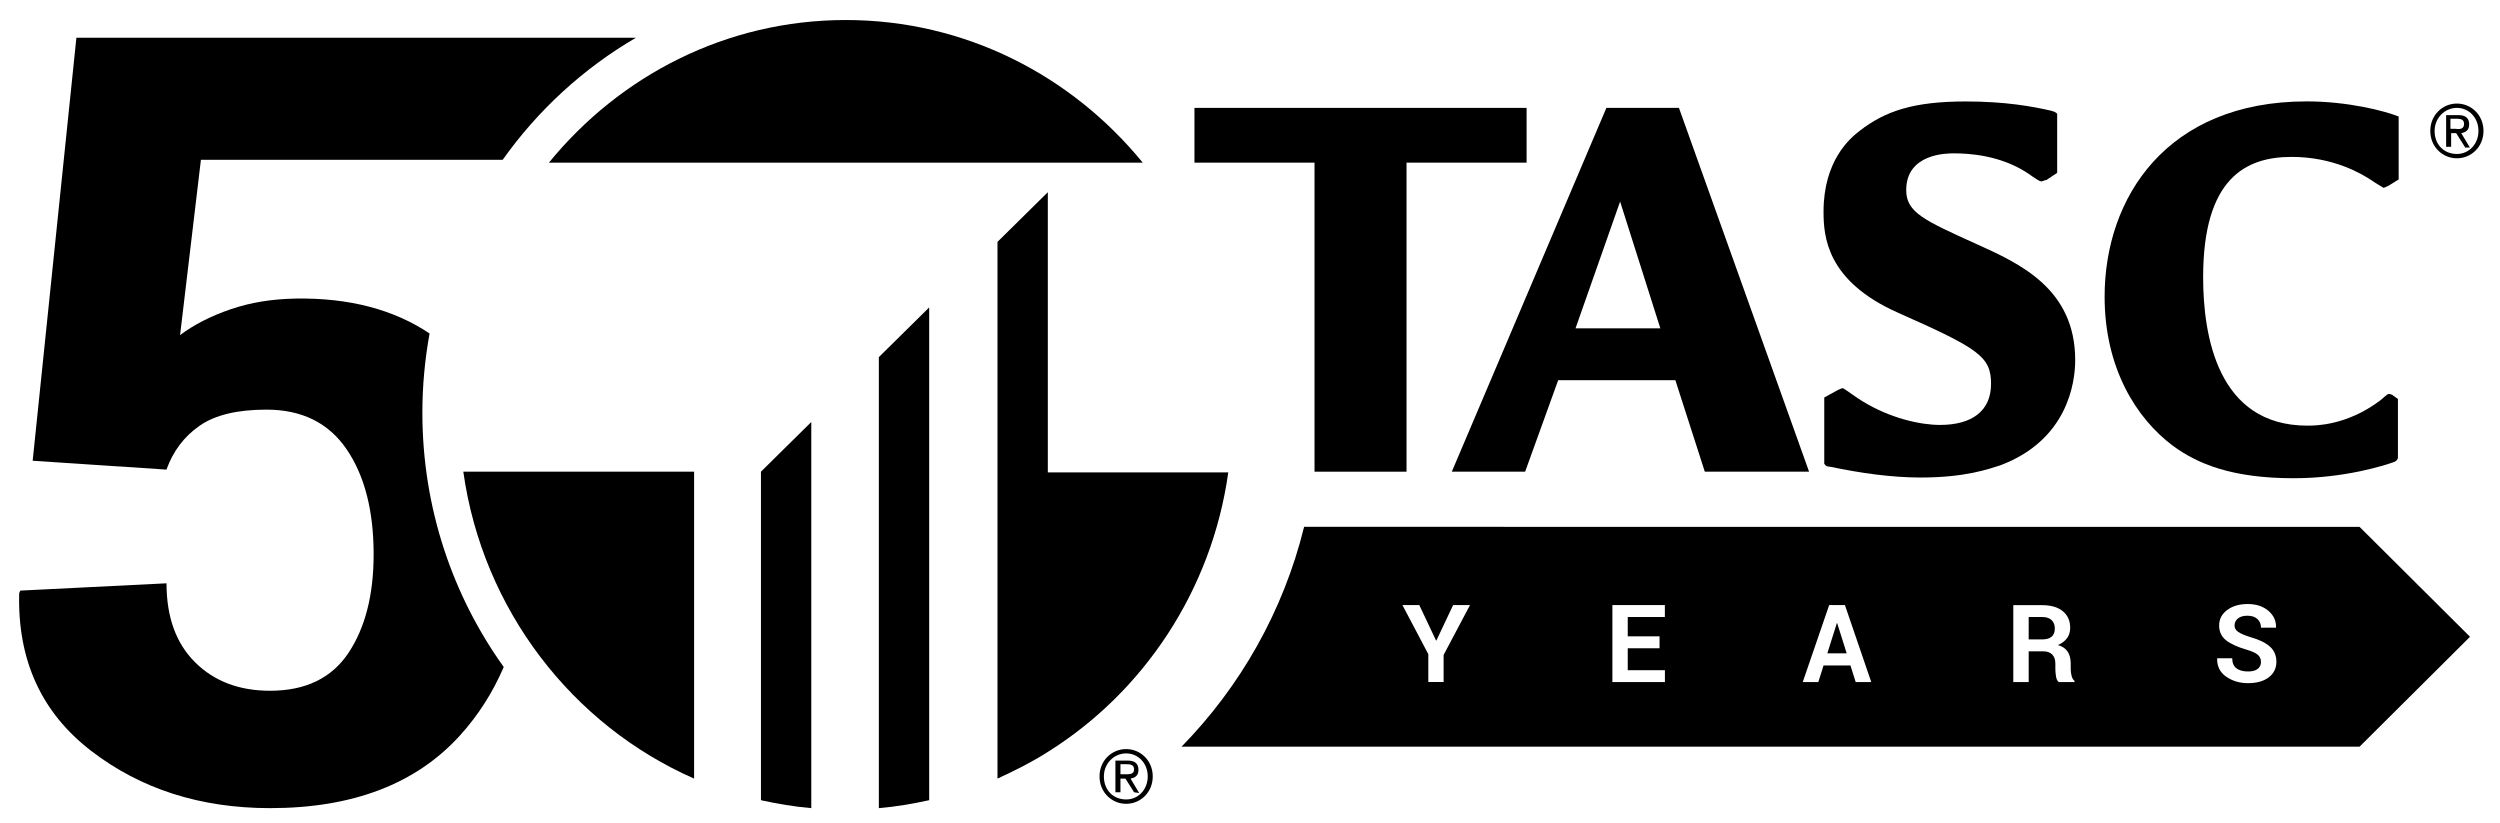 <svg xmlns="http://www.w3.org/2000/svg" xmlns:xlink="http://www.w3.org/1999/xlink" width="316px" height="104px" viewBox="0 0 316 104"><g id="surface1"><path style=" stroke:none;fill-rule:nonzero;fill:rgb(0%,0%,0%);fill-opacity:1;" d="M 298.25 66.598 L 285.781 66.598 C 285.781 66.598 164.84 66.59 164.84 66.59 C 162.219 77.25 156.773 86.789 149.348 94.379 L 285.781 94.379 C 285.781 94.379 298.25 94.379 298.25 94.379 L 312.211 80.488 Z M 182.473 82.789 L 182.473 86.207 L 180.539 86.207 L 180.539 82.688 L 177.266 76.48 L 179.398 76.48 L 181.516 80.961 L 181.559 80.961 L 183.676 76.48 L 185.809 76.48 L 182.473 82.785 Z M 210.449 86.211 L 203.805 86.211 L 203.805 76.484 L 210.438 76.484 L 210.438 77.988 L 205.746 77.988 L 205.746 80.434 L 209.766 80.434 L 209.766 81.938 L 205.746 81.938 L 205.746 84.711 L 210.445 84.711 L 210.445 86.211 Z M 234.559 86.211 L 233.898 84.117 L 230.496 84.117 L 229.836 86.211 L 227.867 86.211 L 231.207 76.484 L 233.199 76.484 L 236.527 86.211 Z M 262.227 86.211 L 260.223 86.211 C 260.047 86.066 259.93 85.828 259.879 85.5 C 259.828 85.168 259.797 84.848 259.797 84.551 L 259.797 83.863 C 259.797 83.379 259.66 83 259.398 82.73 C 259.137 82.465 258.766 82.328 258.281 82.328 L 256.426 82.328 L 256.426 86.215 L 254.48 86.215 L 254.48 76.492 L 258.137 76.492 C 259.246 76.492 260.109 76.746 260.734 77.25 C 261.355 77.758 261.672 78.457 261.672 79.363 C 261.672 79.863 261.535 80.297 261.281 80.656 C 261.016 81.02 260.629 81.309 260.125 81.535 C 260.699 81.703 261.109 81.988 261.363 82.383 C 261.613 82.777 261.738 83.27 261.738 83.852 L 261.738 84.566 C 261.738 84.84 261.773 85.121 261.848 85.418 C 261.918 85.711 262.047 85.934 262.223 86.07 L 262.223 86.211 Z M 286.758 85.629 C 286.105 86.109 285.238 86.352 284.16 86.352 C 283.086 86.352 282.184 86.078 281.395 85.535 C 280.605 84.992 280.227 84.223 280.246 83.242 L 280.262 83.203 L 282.152 83.203 C 282.152 83.781 282.328 84.203 282.684 84.473 C 283.039 84.742 283.527 84.875 284.16 84.875 C 284.691 84.875 285.094 84.766 285.371 84.551 C 285.652 84.332 285.789 84.039 285.789 83.672 C 285.789 83.305 285.656 82.996 285.395 82.77 C 285.129 82.543 284.668 82.328 284.004 82.129 C 282.848 81.793 281.973 81.402 281.387 80.941 C 280.793 80.48 280.5 79.855 280.5 79.059 C 280.5 78.258 280.84 77.605 281.516 77.105 C 282.195 76.602 283.059 76.348 284.109 76.348 C 285.16 76.348 286.047 76.629 286.719 77.199 C 287.387 77.766 287.711 78.469 287.691 79.301 L 287.676 79.34 L 285.789 79.34 C 285.789 78.891 285.641 78.523 285.34 78.246 C 285.043 77.969 284.621 77.828 284.078 77.828 C 283.539 77.828 283.156 77.941 282.875 78.176 C 282.59 78.406 282.445 78.699 282.445 79.062 C 282.445 79.391 282.598 79.66 282.906 79.871 C 283.207 80.086 283.734 80.305 284.48 80.543 C 285.551 80.844 286.363 81.234 286.914 81.727 C 287.465 82.215 287.738 82.863 287.738 83.656 C 287.738 84.453 287.406 85.145 286.754 85.629 Z M 286.758 85.629 "></path><path style=" stroke:none;fill-rule:nonzero;fill:rgb(0%,0%,0%);fill-opacity:1;" d="M 232.18 78.762 L 230.973 82.582 L 233.422 82.582 L 232.219 78.762 Z M 232.18 78.762 "></path><path style=" stroke:none;fill-rule:nonzero;fill:rgb(0%,0%,0%);fill-opacity:1;" d="M 258.141 77.988 L 256.426 77.988 L 256.426 80.824 L 258.105 80.824 C 258.652 80.824 259.059 80.707 259.328 80.477 C 259.594 80.246 259.73 79.902 259.73 79.449 C 259.73 78.996 259.594 78.648 259.328 78.387 C 259.059 78.121 258.664 77.992 258.137 77.992 Z M 258.141 77.988 "></path><path style=" stroke:none;fill-rule:nonzero;fill:rgb(0%,0%,0%);fill-opacity:1;" d="M 106.91 2.531 C 91.824 2.531 78.375 9.539 69.383 20.559 L 144.441 20.559 C 135.449 9.543 121.996 2.531 106.914 2.531 "></path><path style=" stroke:none;fill-rule:nonzero;fill:rgb(0%,0%,0%);fill-opacity:1;" d="M 102.547 53.34 L 96.184 59.621 L 96.184 101.145 C 98.273 101.602 100.363 101.965 102.547 102.148 Z M 102.547 53.34 "></path><path style=" stroke:none;fill-rule:nonzero;fill:rgb(0%,0%,0%);fill-opacity:1;" d="M 117.449 38.859 L 111.086 45.141 L 111.086 102.148 C 113.266 101.965 115.355 101.602 117.449 101.145 Z M 117.449 38.859 "></path><path style=" stroke:none;fill-rule:nonzero;fill:rgb(0%,0%,0%);fill-opacity:1;" d="M 132.445 59.621 L 132.445 24.293 L 126.082 30.574 L 126.082 98.414 C 128.262 97.414 130.445 96.32 132.445 95.043 C 144.527 87.488 153.164 74.648 155.254 59.715 L 132.445 59.715 Z M 132.445 59.621 "></path><path style=" stroke:none;fill-rule:nonzero;fill:rgb(0%,0%,0%);fill-opacity:1;" d="M 58.562 59.621 C 61.016 77.105 72.375 91.672 87.734 98.414 L 87.734 59.621 Z M 58.562 59.621 "></path><path style=" stroke:none;fill-rule:nonzero;fill:rgb(0%,0%,0%);fill-opacity:1;" d="M 192.961 13.637 L 150.98 13.637 L 150.98 20.559 L 166.156 20.559 L 166.156 59.621 L 177.785 59.621 L 177.785 20.559 L 192.961 20.559 Z M 192.961 13.637 "></path><path style=" stroke:none;fill-rule:nonzero;fill:rgb(0%,0%,0%);fill-opacity:1;" d="M 199.145 41.504 L 204.781 25.477 L 209.867 41.504 Z M 203.047 13.637 L 183.508 59.621 L 192.777 59.621 L 196.953 48.059 L 211.766 48.059 L 215.488 59.621 L 228.668 59.621 L 212.219 13.637 L 203.039 13.637 Z M 203.047 13.637 "></path><path style=" stroke:none;fill-rule:nonzero;fill:rgb(0%,0%,0%);fill-opacity:1;" d="M 259.301 14.004 C 256.938 13.457 253.484 12.824 248.488 12.824 C 241.945 12.824 238.309 14.004 235.039 16.555 C 233.859 17.465 230.496 20.285 230.496 26.754 C 230.496 29.852 230.859 35.496 239.855 39.504 C 250.121 44.059 251.668 45.059 251.668 48.52 C 251.668 51.977 249.215 53.711 245.219 53.711 C 242.766 53.711 238.949 52.891 235.402 50.707 C 235.039 50.527 233.039 49.066 232.953 49.066 C 232.773 49.066 232.406 49.246 232.227 49.34 L 230.586 50.246 L 230.586 58.625 C 230.77 58.898 230.953 58.992 231.312 58.992 C 235.223 59.812 239.129 60.359 242.766 60.359 C 248.488 60.359 251.398 59.266 252.852 58.812 C 261.305 55.625 262.305 48.43 262.305 45.52 C 262.305 36.508 255.309 33.316 249.855 30.859 C 243.219 27.855 240.945 26.852 240.945 24.031 C 240.945 19.383 246.129 19.383 246.941 19.383 C 249.035 19.383 252.668 19.656 255.938 21.66 C 256.305 21.84 257.664 22.934 258.027 22.934 C 258.121 22.934 258.48 22.754 258.664 22.754 L 260.027 21.848 L 260.027 14.375 C 259.848 14.195 259.66 14.102 259.301 14.012 "></path><path style=" stroke:none;fill-rule:nonzero;fill:rgb(0%,0%,0%);fill-opacity:1;" d="M 291.559 12.816 C 273.84 12.816 266.023 25.02 266.023 37.496 C 266.023 46.512 270.02 52.887 274.656 56.348 C 277.75 58.625 282.113 60.449 289.926 60.449 C 296.375 60.449 301.465 58.805 302.465 58.445 C 302.832 58.352 303.012 58.172 303.098 57.898 L 303.098 50.43 L 302.465 49.973 C 302.371 49.883 302.098 49.793 301.918 49.793 C 301.738 49.793 300.918 50.613 300.738 50.703 C 296.562 53.801 292.652 53.801 291.652 53.801 C 280.293 53.801 278.477 42.418 278.477 35.039 C 278.477 22.562 283.836 19.832 289.652 19.832 C 294.922 19.832 298.469 21.93 299.832 22.836 C 299.926 22.93 301.285 23.746 301.285 23.746 C 301.379 23.746 301.465 23.652 301.918 23.473 L 303.098 22.742 C 303.098 22.742 303.191 22.742 303.191 22.652 L 303.191 14.727 C 301.371 14 296.742 12.816 291.559 12.816 "></path><path style=" stroke:none;fill-rule:nonzero;fill:rgb(0%,0%,0%);fill-opacity:1;" d="M 311.457 15.641 C 311.457 15.094 311.004 15.008 310.551 15.008 L 309.734 15.008 L 309.734 16.281 L 310.367 16.281 C 311 16.375 311.457 16.281 311.457 15.645 M 311.551 18.559 L 310.461 16.828 L 309.824 16.828 L 309.824 18.559 L 309.191 18.559 L 309.191 14.551 L 310.738 14.551 C 311.645 14.551 312.102 14.918 312.102 15.734 C 312.102 16.461 311.648 16.734 311.102 16.828 L 312.195 18.652 L 311.562 18.652 L 311.562 18.559 Z M 313.277 16.551 C 313.277 14.906 312.098 13.637 310.551 13.637 C 309.008 13.637 307.734 14.914 307.734 16.551 C 307.734 18.277 308.914 19.461 310.551 19.461 C 312.098 19.461 313.277 18.188 313.277 16.551 M 313.914 16.551 C 313.914 18.551 312.371 20.008 310.551 20.008 C 308.734 20.008 307.188 18.551 307.188 16.551 C 307.188 14.547 308.734 13.09 310.551 13.09 C 312.371 13.09 313.914 14.547 313.914 16.551 "></path><path style=" stroke:none;fill-rule:nonzero;fill:rgb(0%,0%,0%);fill-opacity:1;" d="M 143.348 97.234 C 143.348 96.684 142.895 96.598 142.441 96.598 L 141.625 96.598 L 141.625 97.871 L 142.258 97.871 C 142.805 97.871 143.348 97.871 143.348 97.238 M 143.348 100.145 L 142.258 98.414 L 141.625 98.414 L 141.625 100.145 L 140.988 100.145 L 140.988 96.137 L 142.535 96.137 C 143.441 96.137 143.902 96.504 143.902 97.32 C 143.902 98.047 143.449 98.32 142.902 98.414 L 143.992 100.238 L 143.359 100.145 Z M 145.074 98.141 C 145.074 96.5 143.895 95.23 142.352 95.23 C 140.805 95.23 139.531 96.504 139.531 98.141 C 139.531 99.871 140.711 101.051 142.352 101.051 C 143.895 101.051 145.074 99.777 145.074 98.141 M 145.707 98.141 C 145.707 100.145 144.164 101.602 142.344 101.602 C 140.527 101.602 138.98 100.145 138.98 98.141 C 138.98 96.137 140.527 94.684 142.344 94.684 C 144.164 94.684 145.707 96.137 145.707 98.141 "></path><path style=" stroke:none;fill-rule:nonzero;fill:rgb(0%,0%,0%);fill-opacity:1;" d="M 80.359 4.77 L 9.656 4.77 L 4.129 58.238 L 21.039 59.359 C 21.875 57.031 23.266 55.184 25.219 53.82 C 27.172 52.457 29.988 51.777 33.672 51.777 C 38.145 51.777 41.523 53.441 43.805 56.777 C 46.086 60.113 47.227 64.543 47.227 70.07 C 47.227 75.199 46.16 79.363 44.035 82.543 C 41.91 85.723 38.605 87.312 34.137 87.312 C 30.23 87.312 27.074 86.113 24.664 83.719 C 22.25 81.324 21.047 77.992 21.047 73.73 L 2.559 74.652 L 2.426 74.984 C 2.203 83.426 5.23 90.062 11.504 94.895 C 17.781 99.73 25.32 102.148 34.141 102.148 C 44.578 102.148 52.574 99.09 58.121 92.984 C 60.484 90.383 62.312 87.477 63.672 84.309 C 57.207 75.289 53.387 64.176 53.387 52.152 C 53.387 48.734 53.711 45.395 54.297 42.152 C 49.781 39.125 44.164 37.641 37.434 37.738 C 34.402 37.785 31.641 38.234 29.145 39.094 C 26.645 39.949 24.52 41.039 22.762 42.355 L 25.395 20.203 L 63.535 20.203 C 67.996 13.918 73.738 8.645 80.375 4.773 "></path></g></svg>